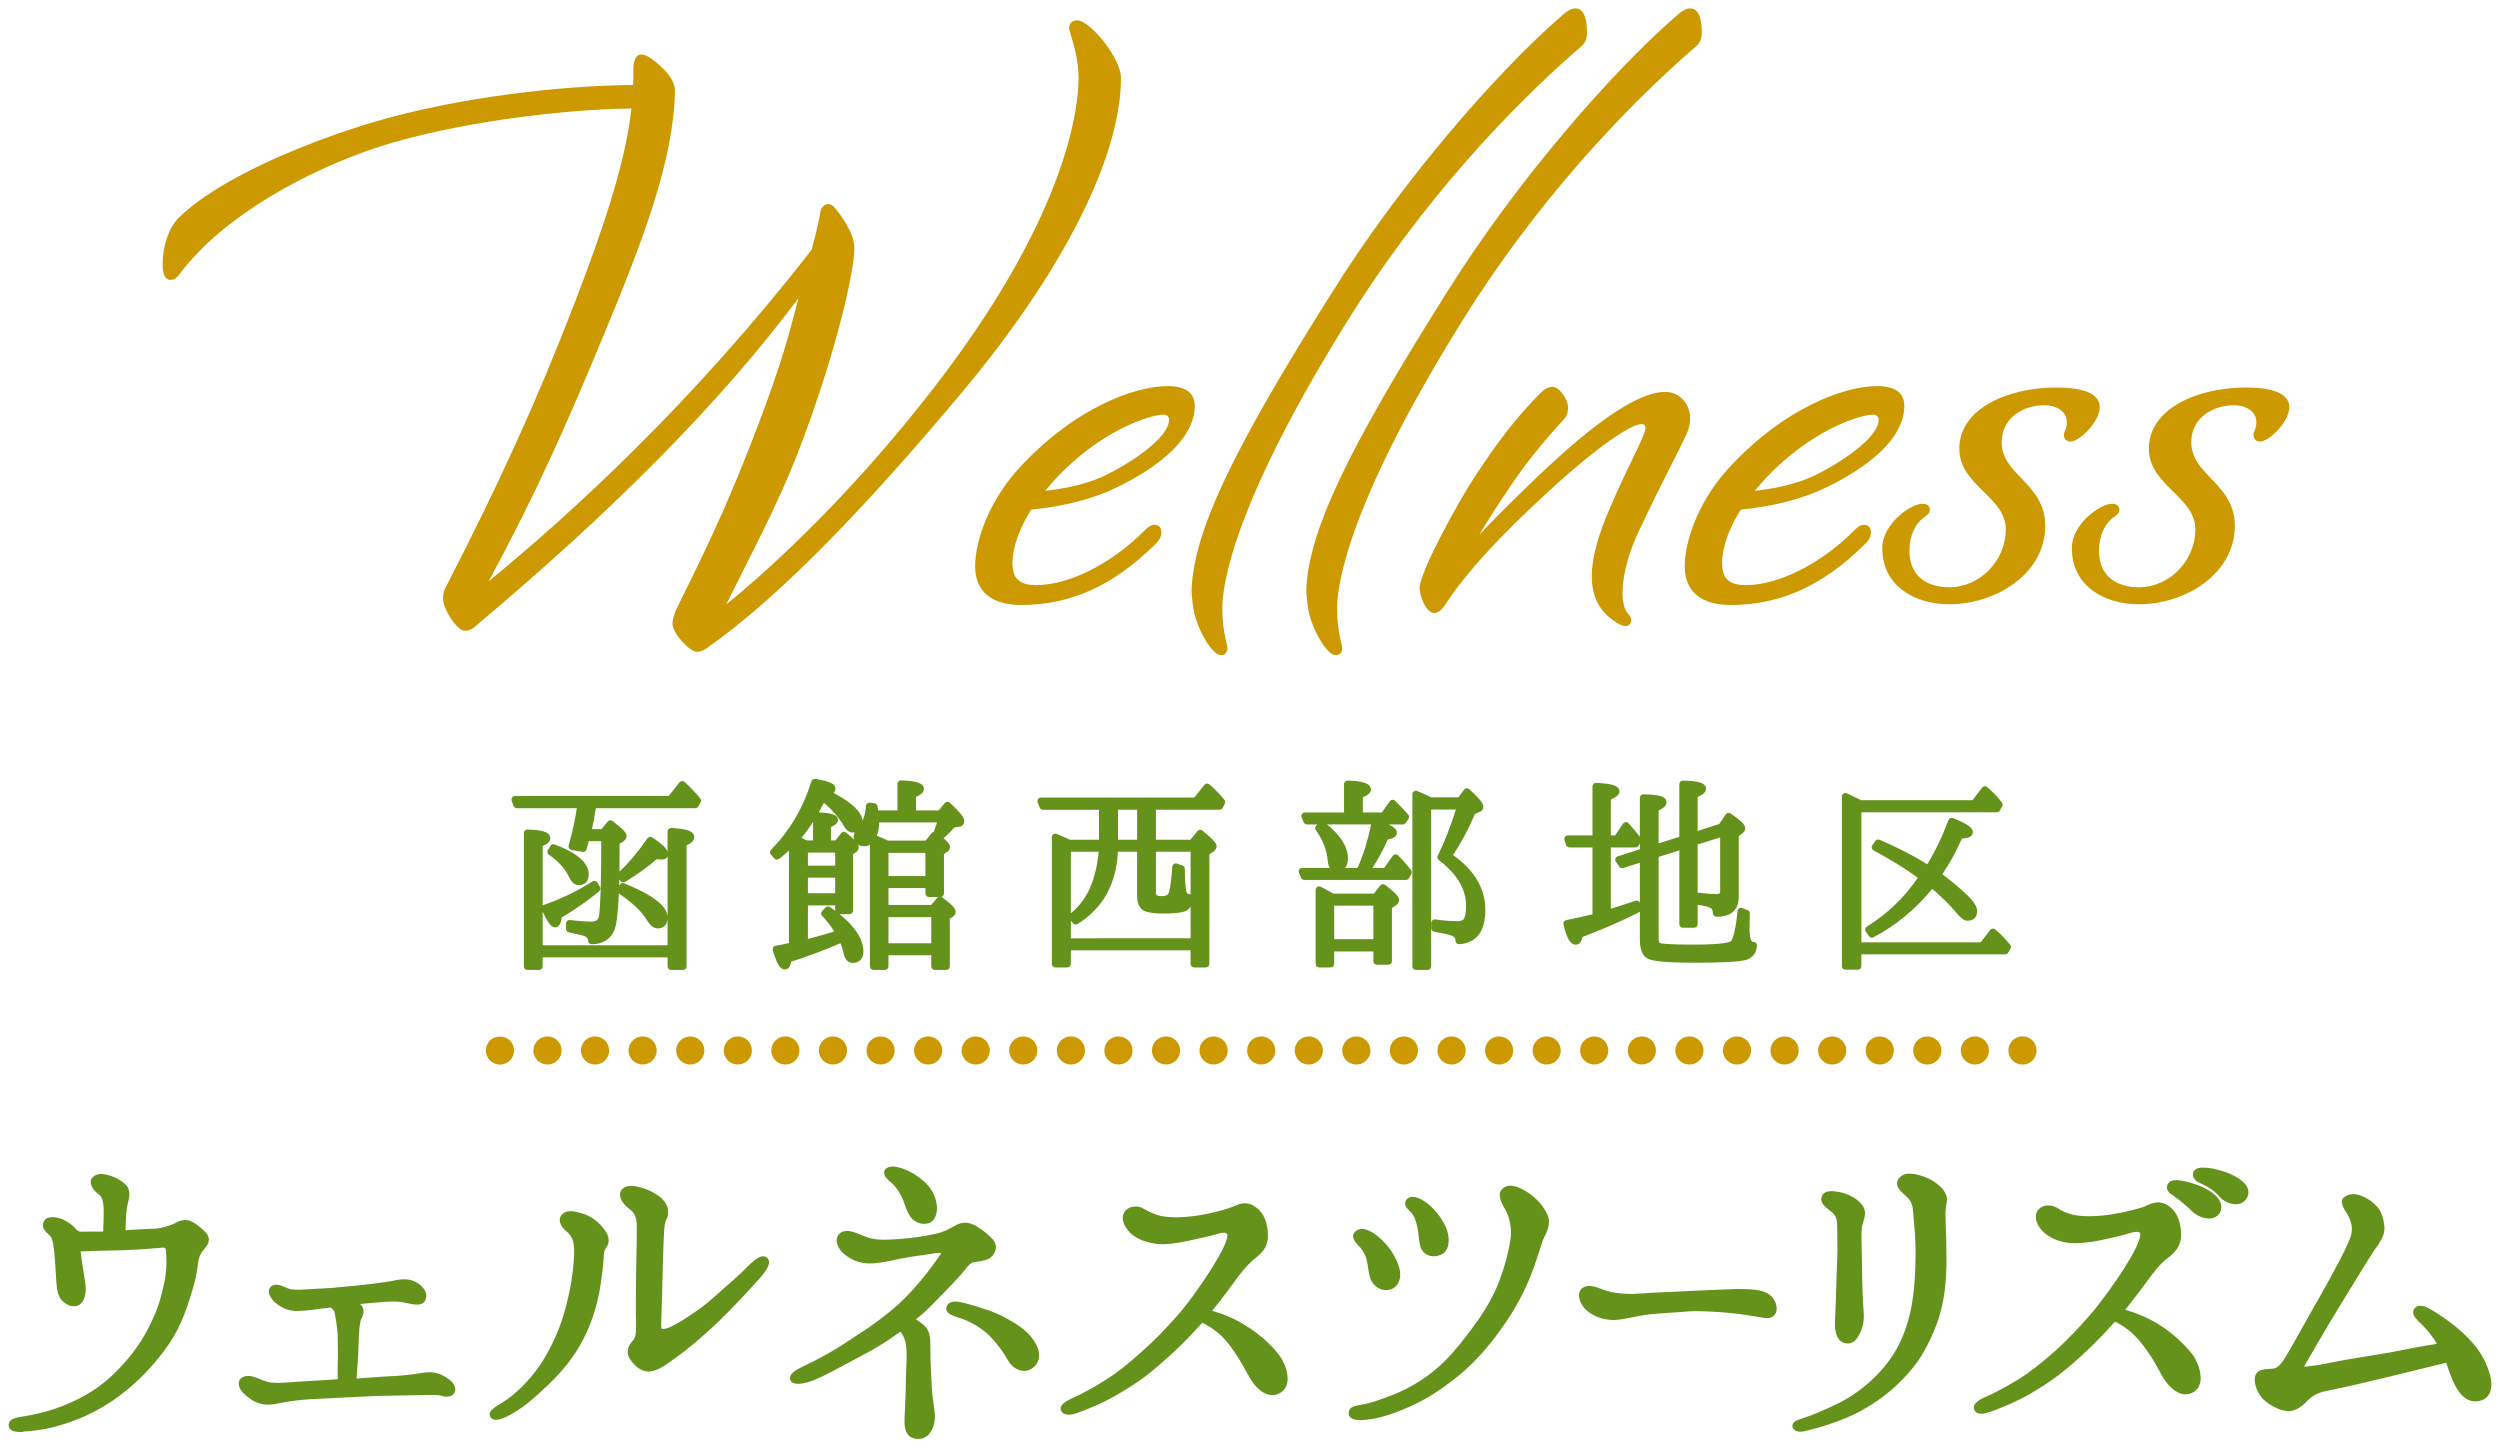 <?xml version="1.0" encoding="utf-8"?>
<!-- Generator: Adobe Illustrator 27.5.0, SVG Export Plug-In . SVG Version: 6.00 Build 0)  -->
<svg version="1.1" xmlns="http://www.w3.org/2000/svg" xmlns:xlink="http://www.w3.org/1999/xlink" x="0px" y="0px"
	 viewBox="0 0 266 154" enable-background="new 0 0 266 154" xml:space="preserve">
<g id="レイヤー_1">
</g>
<g id="デザイン">
	<g>
		<g>
			<g>
				<path fill="#CC9900" d="M114.62,2.166c-0.597,0-0.864,0.395-0.864,0.787c0,0.16,0.06,0.363,0.206,0.848
					c0.279,0.924,0.799,2.645,0.799,4.485c0,2.964-1.047,14.021-14.526,31.832C89.872,53.802,79.89,62.209,77.27,64.312
					c0.625-1.269,1.252-2.511,1.876-3.747c2.306-4.568,4.485-8.884,6.404-14.118c3.654-9.897,5.357-17.786,5.357-20.001
					c0-1.686-1.471-3.607-2.129-4.382c-0.171-0.17-0.348-0.347-0.667-0.347c-0.353,0-0.622,0.286-0.745,0.53
					c-0.018,0.036-0.03,0.074-0.037,0.114c-0.111,0.666-0.384,2.093-0.974,4.21C73.849,42.679,60.921,54.545,51.999,61.846
					c5.08-9.444,8.08-16.171,12.37-26.513c4.126-10,7.295-18.238,7.45-25.657c0-0.444-0.165-1.159-0.938-2.027
					c-0.151-0.188-1.731-1.851-2.631-1.851c-0.864,0-0.864,1.349-0.864,1.792c0,0.665,0,1.142-0.023,1.456
					c-7.315,0.038-18.594,1.266-27.668,3.958c-7.262,2.185-16.52,6.019-20.726,10.224c-0.995,0.995-1.663,2.941-1.663,4.843
					c0,0.469,0,1.714,0.864,1.714c0.434,0,0.691-0.295,0.938-0.624c4.84-6.454,14.131-11.226,21.21-13.539
					c8.068-2.593,19.728-4.017,26.869-4.075c-0.661,5.836-2.925,12.579-6.111,20.861c-3.959,10.237-7.79,18.677-13.639,30.063
					c-0.19,0.285-0.299,0.732-0.299,1.227c0,1.087,1.464,3.415,2.333,3.415c0.287,0,0.717-0.087,1.107-0.48
					C65.552,54.06,76.821,42.62,84.953,31.728c-0.121,0.448-0.236,0.891-0.354,1.344c-0.709,2.716-1.512,5.795-3.972,12.245
					c-2.6,6.834-4.662,11.483-8.485,19.129c-0.398,0.795-0.583,1.417-0.583,1.957c0,0.882,1.706,2.951,2.642,2.951
					c0.373,0,0.848-0.225,1.313-0.615c7.031-4.99,15.803-13.81,26.816-26.965c10.767-12.866,16.941-25.072,16.941-33.49
					C119.271,6.181,115.972,2.166,114.62,2.166z"/>
				<path fill="#CC9900" d="M118.074,52.203c2.123-0.938,9.049-4.362,9.049-9.022c0-0.958-0.499-2.101-2.874-2.101
					c-3.757,0-9.964,2.548-15.356,8.236c-3.549,3.629-5.138,8.112-5.138,10.945c0,2.65,1.734,4.11,4.883,4.11
					c5.251,0,9.76-2.026,14.195-6.378l0.074-0.073c0.247-0.239,0.661-0.639,0.661-1.292c0-0.581-0.382-0.787-0.709-0.787
					c-0.409,0-0.669,0.194-1.133,0.658c-3.497,3.497-7.997,5.757-11.464,5.757c-1.802,0-2.537-0.69-2.537-2.382
					c0-1.582,0.726-3.632,1.997-5.65C111.853,54.003,114.964,53.545,118.074,52.203z M123.786,44.122
					c0.384,0,0.604,0.192,0.604,0.527c0,1.972-4.208,4.701-7.027,6.049c-2.214,0.984-4.657,1.368-6.151,1.517
					c0.28-0.339,0.589-0.692,0.891-1.037C117.012,45.794,122.384,44.122,123.786,44.122z"/>
				<path fill="#CC9900" d="M130.057,64.665c0-2.233,1.021-11.13,14.157-31.857c8.903-13.889,18.833-23.387,23.95-27.803
					c0.497-0.398,0.69-0.833,0.69-1.549c0-1.702-0.42-2.564-1.25-2.564c-0.547,0-1.075,0.45-1.887,1.182
					c-6.203,5.438-16.346,16.831-23.956,28.992c-10.672,16.91-14.731,25.489-14.978,31.669c0,0.714,0.153,1.977,0.323,2.656
					c0.492,1.806,1.466,3.4,2.112,3.964c0.231,0.232,0.483,0.35,0.747,0.35c0.36,0,0.632-0.305,0.632-0.709
					c0-0.183-0.049-0.389-0.123-0.7C130.319,67.634,130.057,66.532,130.057,64.665z"/>
				<path fill="#CC9900" d="M142.267,64.665c0-2.233,1.021-11.129,14.157-31.857c8.904-13.89,18.834-23.388,23.949-27.803
					c0.498-0.397,0.691-0.832,0.691-1.549c0-1.702-0.421-2.564-1.25-2.564c-0.546,0-1.074,0.45-1.886,1.182
					c-6.202,5.437-16.345,16.829-23.957,28.992c-10.671,16.91-14.731,25.489-14.978,31.669c0,0.714,0.153,1.977,0.323,2.656
					c0.493,1.807,1.467,3.401,2.112,3.964c0.231,0.232,0.483,0.35,0.747,0.35c0.36,0,0.632-0.305,0.632-0.709
					c0-0.183-0.049-0.389-0.123-0.7C142.528,67.634,142.267,66.532,142.267,64.665z"/>
				<path fill="#CC9900" d="M179.826,44.494c0-1.568-1.161-2.796-2.642-2.796c-3.994,0-10.607,6.211-13.492,8.921
					c-2.996,2.862-5.075,4.989-6.292,6.27c0.992-1.65,1.958-3.166,2.886-4.526c1.555-2.404,3.409-4.77,5.822-7.432
					c0.41-0.411,0.734-0.735,0.734-1.596c0-0.808-0.931-2.178-1.637-2.178c-0.555,0-0.962,0.333-1.288,0.658
					c-2.411,2.412-4.29,4.796-6.928,8.794c-1.723,2.583-5.941,10.233-5.941,11.97c0,0.679,0.613,2.642,1.56,2.642
					c0.508,0,0.831-0.431,1.108-0.8c2.252-3.453,5.817-7.357,11.219-12.289c5.279-4.839,8.675-7.005,9.699-7.005
					c0.32,0,0.45,0.13,0.45,0.45c0,0.381-0.642,1.713-1.385,3.256c-0.69,1.433-1.55,3.216-2.446,5.319
					c-1.253,2.896-1.888,5.29-1.888,7.114c0,2.386,0.924,4.019,2.927,5.15c0.11,0.055,0.439,0.197,0.642,0.197
					c0.378,0,0.633-0.254,0.633-0.632c0-0.208-0.14-0.46-0.272-0.592c-0.43-0.429-0.656-1.24-0.656-2.345
					c0-1.881,0.662-4.324,1.817-6.708c1.498-3.177,2.543-5.236,3.383-6.89c0.592-1.166,1.084-2.136,1.559-3.148
					C179.686,45.72,179.826,45.13,179.826,44.494z"/>
				<path fill="#CC9900" d="M198.359,55.841c-0.409,0-0.669,0.194-1.133,0.658c-3.497,3.497-7.997,5.757-11.465,5.757
					c-1.801,0-2.536-0.69-2.536-2.382c0-0.755,0.197-2.797,1.997-5.65c2.131-0.221,5.242-0.679,8.352-2.021
					c2.123-0.938,9.049-4.362,9.049-9.022c0-0.958-0.499-2.101-2.873-2.101c-3.758,0-9.965,2.548-15.357,8.236
					c-3.549,3.629-5.138,8.112-5.138,10.945c0,2.65,1.734,4.11,4.883,4.11c5.25,0,9.76-2.026,14.194-6.378l0.075-0.073
					c0.247-0.239,0.661-0.639,0.661-1.292C199.069,56.047,198.687,55.841,198.359,55.841z M186.713,52.215
					c0.28-0.339,0.589-0.692,0.891-1.037c4.91-5.384,10.282-7.057,11.684-7.057c0.378,0,0.604,0.197,0.604,0.527
					c0,1.972-4.208,4.701-7.027,6.049C190.649,51.682,188.207,52.066,186.713,52.215z"/>
				<path fill="#CC9900" d="M223.412,43.335c0-1.394-1.565-2.101-4.651-2.101c-5.115,0-10.292,2.235-10.292,6.506
					c0,2.022,1.318,3.32,2.592,4.574c1.21,1.191,2.354,2.317,2.354,4.004c0,3.344-2.754,6.169-6.015,6.169
					c-1.274,0-4.236-0.383-4.236-3.928c0-1.56,0.626-2.909,1.676-3.608c0.206-0.137,0.488-0.326,0.488-0.72
					c0-0.236-0.103-0.632-0.787-0.632c-1.202,0-4.265,2.097-4.265,4.729c0,4.121,3.578,5.965,7.124,5.965
					c4.913,0,10.215-3.197,10.215-8.361c0-2.397-1.353-3.804-2.546-5.044c-1.075-1.118-2.09-2.174-2.09-3.843
					c0-2.578,2.287-3.927,4.546-3.927c1.38,0,2.382,0.741,2.382,1.763c0,0.479-0.108,0.743-0.195,0.955
					c-0.059,0.143-0.114,0.278-0.114,0.437c0,0.418,0.292,0.71,0.71,0.71C221.257,46.981,223.412,44.862,223.412,43.335z"/>
				<path fill="#CC9900" d="M238.932,41.234c-5.115,0-10.292,2.235-10.292,6.506c0,2.022,1.318,3.32,2.592,4.574
					c1.21,1.191,2.354,2.317,2.354,4.004c0,3.344-2.754,6.169-6.015,6.169c-1.274,0-4.236-0.383-4.236-3.928
					c0-1.56,0.626-2.909,1.676-3.608c0.206-0.137,0.488-0.325,0.488-0.72c0-0.236-0.103-0.632-0.787-0.632
					c-1.202,0-4.265,2.097-4.265,4.729c0,4.121,3.578,5.965,7.124,5.965c4.913,0,10.216-3.197,10.216-8.361
					c0-2.397-1.353-3.804-2.546-5.044c-1.075-1.118-2.091-2.174-2.091-3.843c0-2.578,2.287-3.927,4.546-3.927
					c1.38,0,2.382,0.741,2.382,1.763c0,0.479-0.108,0.743-0.195,0.955c-0.059,0.143-0.114,0.278-0.114,0.437
					c0,0.418,0.292,0.71,0.71,0.71c0.949,0,3.105-2.119,3.105-3.646C243.583,41.941,242.018,41.234,238.932,41.234z"/>
			</g>
			<g>
				<path fill="#65921B" d="M72.83,83.198c-0.078-0.068-0.18-0.102-0.282-0.091c-0.103,0.01-0.196,0.061-0.26,0.142l-1.136,1.441
					H54.798c-0.121,0-0.235,0.059-0.306,0.158c-0.07,0.099-0.088,0.226-0.049,0.34l0.191,0.552c0.053,0.151,0.195,0.252,0.354,0.252
					h6.384c-0.192,1.275-0.482,2.606-0.864,3.964c-0.029,0.102-0.013,0.21,0.042,0.3c0.056,0.09,0.147,0.151,0.25,0.17l1.176,0.216
					c0.191,0.037,0.375-0.079,0.428-0.264c0.109-0.374,0.188-0.668,0.244-0.882h1.326c-0.004,4.27-0.082,6.864-0.236,7.923
					c-0.049,0.332-0.184,0.64-0.829,0.64c-0.681,0-1.49-0.08-2.263-0.166c-0.105-0.014-0.213,0.022-0.292,0.093
					c-0.08,0.071-0.125,0.173-0.125,0.279v0.576c0,0.176,0.123,0.329,0.295,0.366l0.592,0.126c0.447,0.093,0.799,0.167,1.008,0.242
					c0.387,0.15,0.448,0.365,0.458,0.536c0.012,0.198,0.176,0.354,0.375,0.354c1.137,0,1.938-0.476,2.381-1.42
					c0.251-0.551,0.42-1.863,0.509-3.978c1.469,0.999,2.452,1.935,3.009,2.871c0.264,0.419,0.606,0.847,1.133,0.847
					c0.601,0,0.989-0.379,1.041-0.999v2.793H57.74v-3.585c0.638,1.391,0.975,1.671,1.33,1.671c0.51,0,0.644-0.636,0.691-1.037
					c1.428-0.85,2.769-1.789,3.987-2.792c0.142-0.117,0.178-0.318,0.086-0.477l-0.264-0.456c-0.052-0.089-0.138-0.153-0.238-0.177
					c-0.1-0.022-0.206-0.005-0.292,0.051c-1.524,0.993-3.266,1.836-5.176,2.504c-0.046,0.017-0.089,0.042-0.125,0.074v-6.348
					c0.42-0.171,0.816-0.417,0.816-0.812c0-0.779-1.23-0.906-2.433-0.927c-0.095-0.019-0.198,0.037-0.269,0.107
					c-0.072,0.071-0.112,0.167-0.112,0.268v14.185c0,0.207,0.168,0.375,0.375,0.375h1.248c0.207,0,0.375-0.168,0.375-0.375v-0.969
					h13.292v0.969c0,0.207,0.168,0.375,0.375,0.375h1.271c0.207,0,0.375-0.168,0.375-0.375v-12.88
					c0.4-0.182,0.816-0.455,0.816-0.874c0-0.704-0.977-0.898-2.443-0.974c-0.11-0.003-0.204,0.032-0.278,0.103
					c-0.075,0.071-0.117,0.169-0.117,0.272v2.128c-0.156-0.4-0.659-0.86-1.626-1.504c-0.17-0.113-0.4-0.069-0.516,0.099
					c-1.032,1.49-2.008,2.65-2.979,3.539c0.009-0.651,0.014-1.351,0.014-2.101v-0.867l0.359-0.213
					c0.125-0.083,0.385-0.254,0.385-0.6c0-0.302-0.238-0.646-1.494-1.596c-0.16-0.121-0.387-0.095-0.516,0.062l-0.655,0.799H62.98
					c0.133-0.572,0.246-1.168,0.346-1.832c0.026-0.132,0.053-0.265,0.076-0.394h10.574c0.136,0,0.262-0.074,0.328-0.193l0.239-0.432
					c0.074-0.134,0.06-0.3-0.037-0.418C73.966,84.284,73.418,83.712,72.83,83.198z M66.035,93.758
					c0.121,0.139,0.324,0.169,0.479,0.075c1.359-0.83,2.489-1.644,3.362-2.423c0.038,0.005,0.076,0.011,0.111,0.016
					c0.769,0.118,0.953-0.107,1.045-0.31v6.394c-0.104-1.157-1.579-2.282-4.62-3.528c-0.046-0.019-0.094-0.028-0.142-0.028
					c-0.129,0-0.254,0.067-0.323,0.185l-0.069,0.118c0.006-0.213,0.012-0.433,0.017-0.659L66.035,93.758z"/>
				<path fill="#65921B" d="M58.402,90.942c1.02,0.702,1.743,1.506,2.153,2.395c0.344,0.73,0.782,0.839,1.012,0.839
					c0.4,0,1.07-0.148,1.07-1.143c0-1.216-1.221-2.287-3.628-3.184c-0.169-0.062-0.357,0.002-0.451,0.156l-0.264,0.432
					C58.191,90.607,58.238,90.829,58.402,90.942z"/>
				<path fill="#65921B" d="M101.061,85.413c-0.076-0.07-0.174-0.105-0.281-0.099c-0.104,0.007-0.199,0.057-0.264,0.137
					l-0.631,0.774h-2.423V84.79c0.446-0.191,0.84-0.447,0.84-0.854c0-0.582-0.703-0.843-2.427-0.903
					c-0.093-0.008-0.2,0.034-0.273,0.105c-0.073,0.07-0.114,0.168-0.114,0.27v2.817h-2.037c-0.027-0.15-0.062-0.313-0.104-0.484
					c-0.039-0.153-0.169-0.266-0.327-0.282l-0.48-0.048c-0.102-0.014-0.205,0.022-0.283,0.089c-0.078,0.068-0.125,0.164-0.129,0.267
					c-0.026,0.581-0.141,1.098-0.346,1.549c-0.131-0.958-1.129-1.912-3.099-2.957c0.127-0.107,0.21-0.251,0.21-0.448
					c0-0.497-0.538-0.76-2.133-1.042c-0.186-0.032-0.368,0.078-0.424,0.258c-0.875,2.834-2.322,5.286-4.301,7.288
					c-0.139,0.14-0.145,0.364-0.015,0.511l0.359,0.408c0.129,0.147,0.35,0.17,0.506,0.052c0.365-0.273,0.71-0.563,1.056-0.886v9.849
					l-0.123,0.022c-0.422,0.094-0.843,0.188-1.288,0.257c-0.106,0.017-0.2,0.078-0.258,0.169c-0.058,0.09-0.074,0.201-0.044,0.305
					c0.421,1.474,0.777,2.048,1.272,2.048c0.458,0,0.623-0.484,0.692-0.832c1.757-0.562,3.476-1.204,5.237-1.957
					c0.16,0.388,0.279,0.78,0.354,1.178c0.187,0.795,0.67,0.914,0.941,0.914c0.705,0,1.143-0.457,1.143-1.191
					c0-1.293-0.85-2.633-2.531-3.994h1.052c0.207,0,0.375-0.168,0.375-0.375v-6.001l0.233-0.168
					c0.219-0.093,0.366-0.318,0.366-0.575c0-0.072-0.009-0.151-0.057-0.254c0.169,0.093,0.388,0.149,0.667,0.149
					c0.167,0,0.374-0.038,0.585-0.167v12.946c0,0.207,0.168,0.375,0.375,0.375h1.224c0.207,0,0.375-0.168,0.375-0.375v-1.185h4.555
					v1.185c0,0.207,0.168,0.375,0.375,0.375h1.225c0.207,0,0.375-0.168,0.375-0.375v-5.074l0.275-0.174
					c0.218-0.132,0.349-0.342,0.349-0.561c0-0.307-0.224-0.631-1.447-1.548c-0.021-0.016-0.042-0.028-0.063-0.039
					c0.152-0.048,0.262-0.19,0.262-0.358v-4.208l0.355-0.221c0.191-0.145,0.292-0.314,0.292-0.492c0-0.235-0.127-0.486-0.693-0.975
					c0.453-0.372,0.831-0.75,1.125-1.124l0.519-0.074c0.415-0.059,0.562-0.342,0.562-0.587
					C102.599,87.057,102.338,86.592,101.061,85.413z M99.351,88.511c-0.087,0.015-0.17,0.062-0.229,0.136l-0.632,0.794h-4.007
					c-0.349-0.164-0.752-0.347-1.195-0.517c0.161-0.392,0.245-0.855,0.26-1.421h6.148c-0.085,0.301-0.195,0.641-0.34,0.996
					C99.355,88.503,99.353,88.507,99.351,88.511z M94.533,93.21v-2.466h3.931v2.466H94.533z M99.088,97.584v2.778h-4.555v-2.778
					H99.088z M99.731,95.524l-0.655,0.758h-4.542v-1.794h3.931v0.585c0,0.207,0.168,0.375,0.375,0.375h0.982
					C99.788,95.468,99.757,95.493,99.731,95.524z M87.845,96.56l-0.36,0.36c-0.143,0.143-0.147,0.373-0.009,0.521
					c0.496,0.532,0.913,1.07,1.291,1.667c-0.917,0.287-1.841,0.547-2.802,0.79v-3.562h2.898v0.561c0,0.002,0,0.004,0,0.006
					c-0.173-0.128-0.353-0.257-0.541-0.387C88.174,96.414,87.973,96.432,87.845,96.56z M88.863,90.72v1.386h-2.898V90.72H88.863z
					 M86.511,89.417h-0.645c-0.229-0.107-0.427-0.195-0.603-0.271c0.432-0.505,0.846-1.067,1.247-1.692V89.417z M88.863,93.384v1.65
					h-2.898v-1.65H88.863z M90.869,89.336c-0.195-0.196-0.466-0.439-0.841-0.746c-0.078-0.064-0.181-0.097-0.278-0.083
					c-0.1,0.011-0.191,0.062-0.254,0.14l-0.607,0.77h-0.476v-1.418c0.654-0.303,0.744-0.558,0.744-0.751
					c0-0.616-0.832-0.742-2.033-0.817c0.182-0.324,0.361-0.663,0.539-1.017c0.933,0.792,1.668,1.657,2.195,2.588
					c0.394,0.62,0.811,0.605,1.088,0.57c-0.076,0.159-0.114,0.318-0.114,0.477C90.831,89.145,90.843,89.242,90.869,89.336z"/>
				<path fill="#65921B" d="M128.936,83.681l-0.24-0.216c-0.076-0.069-0.172-0.1-0.281-0.095c-0.103,0.008-0.197,0.059-0.262,0.139
					l-1.086,1.348h-16.311c-0.124,0-0.24,0.062-0.31,0.164c-0.07,0.103-0.084,0.233-0.039,0.349l0.217,0.552
					c0.057,0.144,0.195,0.238,0.349,0.238h5.961v3.187h-3.095c-0.549-0.251-1.01-0.458-1.404-0.62
					c-0.116-0.048-0.248-0.035-0.351,0.035c-0.104,0.069-0.167,0.187-0.167,0.312v13.489c0,0.207,0.168,0.375,0.375,0.375h1.272
					c0.207,0,0.375-0.168,0.375-0.375v-1.449h12.739v1.449c0,0.207,0.168,0.375,0.375,0.375h1.248c0.207,0,0.375-0.168,0.375-0.375
					V90.888l0.435-0.274c0.116-0.093,0.333-0.265,0.333-0.557c0-0.301-0.233-0.644-1.506-1.683c-0.16-0.13-0.396-0.108-0.527,0.053
					l-0.75,0.918h-3.672v-3.187h6.777c0.145,0,0.277-0.083,0.339-0.214l0.216-0.456c0.062-0.13,0.043-0.284-0.047-0.396
					C129.834,84.549,129.375,84.096,128.936,83.681z M118.956,89.346v-3.187h2.034v3.187H118.956z M113.94,97.164v-6.54h2.957
					C116.607,93.681,115.664,95.765,113.94,97.164z M114.152,98.226c0.116,0.156,0.333,0.197,0.498,0.094
					c2.688-1.669,4.131-4.258,4.293-7.696h2.047v4.713c0,1.017,0.418,1.424,0.779,1.593c0.413,0.177,1.087,0.271,1.949,0.271
					c0.969,0,1.702-0.06,2.179-0.179c0.349-0.087,0.61-0.273,0.782-0.554v3.367H113.94v-1.893L114.152,98.226z M126.679,95.153
					c-0.041-0.015-0.084-0.023-0.129-0.023c-0.18,0-0.261-0.065-0.312-0.259c-0.053-0.181-0.177-0.781-0.177-2.438
					c0-0.162-0.104-0.305-0.256-0.356l-0.576-0.192c-0.11-0.035-0.229-0.021-0.326,0.043c-0.096,0.063-0.158,0.168-0.167,0.283
					c-0.095,1.189-0.19,2.106-0.349,2.718c-0.03,0.114-0.109,0.417-0.741,0.417c-0.657,0-0.657-0.191-0.657-0.273v-4.449h3.69
					V95.153z"/>
				<path fill="#65921B" d="M154.605,90.969c0.861-1.293,1.646-2.761,2.336-4.371l0.458-0.194c0.193-0.065,0.423-0.217,0.423-0.572
					c0-0.158,0-0.528-1.493-1.863c-0.078-0.07-0.177-0.106-0.287-0.094c-0.104,0.01-0.2,0.064-0.263,0.148l-0.608,0.81h-2.896
					l-0.178-0.084c-0.358-0.171-0.775-0.37-1.302-0.583c-0.116-0.047-0.247-0.034-0.351,0.036c-0.104,0.07-0.166,0.186-0.166,0.311
					v18.313c0,0.207,0.168,0.375,0.375,0.375h1.248c0.207,0,0.375-0.168,0.375-0.375v-16.69h2.64
					c-0.619,1.915-1.254,3.524-1.936,4.908c-0.079,0.16-0.034,0.354,0.108,0.463c1.953,1.499,2.902,3.098,2.902,4.887
					c0,0.618-0.065,1.05-0.201,1.321c-0.044,0.088-0.148,0.296-0.745,0.296c-0.488,0-1.286-0.033-2.32-0.188
					c-0.109-0.016-0.218,0.015-0.3,0.087c-0.083,0.071-0.13,0.175-0.13,0.284v0.576c0,0.183,0.132,0.339,0.312,0.37
					c1.108,0.188,1.785,0.351,2.01,0.482c0.173,0.101,0.247,0.241,0.247,0.468c0,0.104,0.043,0.204,0.12,0.275
					c0.076,0.071,0.182,0.103,0.283,0.099c1.839-0.135,2.771-1.359,2.771-3.638C158.038,94.55,156.914,92.631,154.605,90.969z"/>
				<path fill="#65921B" d="M148.759,91.016c-0.078-0.078-0.185-0.118-0.296-0.108c-0.109,0.009-0.21,0.065-0.274,0.155l-0.92,1.283
					h-1.231c0.689-1.093,1.231-2.108,1.617-3.027c0.399-0.064,0.973-0.219,0.973-0.702c0-0.327-0.245-0.598-0.867-0.897h1.5
					c0.125,0,0.243-0.062,0.312-0.167l0.288-0.432c0.095-0.142,0.082-0.331-0.033-0.458c-0.412-0.461-0.873-0.946-1.382-1.455
					c-0.078-0.078-0.186-0.122-0.296-0.108c-0.11,0.009-0.21,0.066-0.274,0.155l-0.849,1.188h-2.024v-1.62
					c0.459-0.183,0.864-0.427,0.864-0.813c0-0.814-1.416-0.932-2.481-0.951c-0.1-0.015-0.198,0.037-0.269,0.107
					c-0.072,0.071-0.112,0.167-0.112,0.268v3.009h-4.161c-0.125,0-0.242,0.062-0.312,0.166c-0.069,0.104-0.083,0.235-0.036,0.351
					l0.216,0.528c0.058,0.141,0.195,0.233,0.347,0.233h1.12l-0.127,0.119c-0.139,0.13-0.159,0.343-0.046,0.496
					c0.754,1.029,1.183,2.143,1.273,3.32c0.031,0.316,0.119,0.538,0.233,0.692h-2.956c-0.125,0-0.242,0.062-0.312,0.166
					c-0.069,0.104-0.083,0.235-0.036,0.351l0.216,0.528c0.058,0.141,0.195,0.233,0.347,0.233h10.825
					c0.136,0,0.262-0.074,0.328-0.193l0.239-0.432c0.071-0.129,0.061-0.288-0.028-0.406
					C149.741,92.061,149.29,91.546,148.759,91.016z M141.2,87.719h4.693c-0.391,1.826-0.879,3.38-1.453,4.626h-1.338
					c0.184-0.198,0.319-0.509,0.319-0.993C143.421,90.137,142.694,88.946,141.2,87.719z"/>
				<path fill="#65921B" d="M147.377,94.15c-0.165-0.124-0.396-0.093-0.521,0.067l-0.679,0.865h-4.318
					c-0.382-0.237-0.727-0.415-1.043-0.578l-0.282-0.146c-0.116-0.061-0.255-0.056-0.369,0.01c-0.113,0.068-0.182,0.19-0.182,0.321
					v7.873c0,0.207,0.168,0.375,0.375,0.375h1.225c0.207,0,0.375-0.168,0.375-0.375v-1.329h4.17v1.041
					c0,0.207,0.168,0.375,0.375,0.375h1.225c0.207,0,0.375-0.168,0.375-0.375v-5.675l0.36-0.229c0.111-0.074,0.407-0.271,0.407-0.6
					C148.869,95.533,148.754,95.193,147.377,94.15z M141.957,99.931V96.36h4.17v3.571H141.957z"/>
				<path fill="#65921B" d="M186.551,100.219c-0.061,0.004-0.106-0.017-0.139-0.047c-0.079-0.075-0.261-0.353-0.261-1.306
					l0.004-0.211c0.007-0.277,0.02-0.773,0.02-1.469c0-0.154-0.095-0.293-0.238-0.349l-0.552-0.216
					c-0.109-0.043-0.233-0.033-0.333,0.03c-0.1,0.062-0.166,0.167-0.177,0.284c-0.217,2.292-0.548,2.99-0.682,3.188
					c-0.085,0.09-0.625,0.384-4.009,0.384c-2.978,0-3.489-0.139-3.529-0.152c-0.048-0.024-0.177-0.089-0.177-0.409v-8.774
					l2.203-0.698v7.865c0,0.207,0.168,0.375,0.375,0.375h1.199c0.207,0,0.375-0.168,0.375-0.375v-2.072
					c0.026,0.01,0.054,0.017,0.083,0.02c0.504,0.063,0.942,0.169,1.257,0.304c0.064,0.03,0.261,0.121,0.287,0.592
					c0.011,0.196,0.171,0.352,0.368,0.355c0.808,0.01,1.42-0.181,1.826-0.579c0.364-0.357,0.548-0.861,0.548-1.5v-6.49l0.346-0.27
					c0.219-0.132,0.35-0.342,0.35-0.562c0-0.327-0.248-0.676-1.553-1.58c-0.082-0.057-0.186-0.079-0.282-0.061
					c-0.098,0.018-0.185,0.075-0.242,0.158l-0.696,1.021l-2.292,0.739v-3.608c0.628-0.289,0.889-0.548,0.889-0.869
					c0-0.694-0.982-0.854-2.457-0.879c-0.115-0.015-0.198,0.037-0.269,0.107c-0.072,0.071-0.112,0.167-0.112,0.268v5.606
					l-2.203,0.698v-3.496c0.586-0.284,0.841-0.548,0.841-0.865c0-0.68-0.901-0.828-2.458-0.855
					c-0.118-0.002-0.198,0.037-0.269,0.107c-0.072,0.071-0.112,0.167-0.112,0.268v4.138c-0.323-0.429-0.712-0.887-1.19-1.433
					c-0.077-0.087-0.188-0.138-0.305-0.127c-0.116,0.007-0.222,0.068-0.288,0.164l-0.848,1.252h-0.458v-3.816
					c0.644-0.286,0.912-0.546,0.912-0.873c0-0.65-0.905-0.823-2.468-0.903c-0.102-0.006-0.203,0.032-0.277,0.103
					c-0.075,0.071-0.117,0.169-0.117,0.272v5.218h-2.625c-0.12,0-0.232,0.057-0.303,0.154c-0.071,0.096-0.091,0.221-0.055,0.335
					l0.168,0.528c0.05,0.156,0.194,0.261,0.357,0.261h2.457v7.11c-0.522,0.13-1.43,0.342-2.796,0.62
					c-0.099,0.021-0.186,0.08-0.241,0.165c-0.055,0.085-0.073,0.188-0.05,0.287c0.345,1.496,0.747,2.163,1.302,2.163
					c0.477,0,0.646-0.48,0.716-0.819c2.06-0.774,4.071-1.65,5.98-2.605c0.051-0.026,0.095-0.062,0.129-0.106v2.987
					c0,0.998,0.253,1.663,0.735,1.962c0.331,0.233,1.21,0.501,5.113,0.501c2.833,0,4.64-0.093,5.381-0.278
					c0.759-0.212,1.173-0.729,1.233-1.534c0.008-0.107-0.03-0.212-0.105-0.289C186.762,100.255,186.653,100.205,186.551,100.219z
					 M180.631,95.009v-5.157l2.395-0.75v5.73c0,0.159,0,0.297-0.417,0.297c-0.541,0-1.145-0.047-1.794-0.14
					c-0.018-0.002-0.036-0.004-0.053-0.004C180.716,94.986,180.673,94.994,180.631,95.009z M174.481,96.054
					c-0.029-0.067-0.077-0.125-0.14-0.167c-0.097-0.063-0.217-0.078-0.326-0.041c-0.661,0.225-1.312,0.432-1.96,0.637
					c-0.222,0.07-0.443,0.141-0.664,0.211v-6.527h2.625c0.136,0,0.262-0.074,0.328-0.193l0.137-0.247v0.631l-2.356,0.756
					c-0.112,0.036-0.202,0.123-0.24,0.235c-0.039,0.112-0.022,0.235,0.045,0.333l0.36,0.528c0.094,0.137,0.267,0.196,0.423,0.146
					l1.767-0.564V96.054z"/>
				<path fill="#65921B" d="M198.631,98.595c-0.087,0.054-0.148,0.142-0.169,0.243c-0.021,0.101,0.001,0.206,0.061,0.29l0.336,0.48
					c0.072,0.104,0.188,0.16,0.307,0.16c0.059,0,0.119-0.014,0.174-0.043c2.357-1.239,4.408-2.926,6.257-5.15
					c1.066,0.923,1.841,1.688,2.425,2.394c0.6,0.719,0.97,0.999,1.32,0.999c0.641,0,1.023-0.382,1.023-1.023
					c0-0.811-0.899-1.763-3.703-3.925c0.786-1.167,1.471-2.413,2.086-3.793c0.449-0.018,1.161-0.12,1.161-0.683
					c0-0.4-0.353-0.791-2.106-1.5c-0.094-0.038-0.198-0.037-0.292,0.004c-0.092,0.041-0.165,0.117-0.2,0.211
					c-0.691,1.842-1.432,3.384-2.257,4.701c-1.405-0.896-3.108-1.772-5.069-2.609c-0.166-0.072-0.356-0.015-0.457,0.133
					l-0.312,0.456c-0.06,0.088-0.08,0.197-0.055,0.3s0.093,0.191,0.187,0.242c1.78,0.955,3.363,1.932,4.71,2.908
					C202.608,95.517,200.83,97.221,198.631,98.595z"/>
				<path fill="#65921B" d="M213.885,100.529c-0.433-0.547-0.966-1.097-1.584-1.634c-0.078-0.068-0.182-0.104-0.283-0.09
					c-0.103,0.01-0.197,0.062-0.26,0.144l-1.017,1.318h-12.689V86.423h14.41c0.136,0,0.262-0.074,0.328-0.193l0.24-0.432
					c0.073-0.131,0.061-0.294-0.032-0.413l-0.166-0.212c-0.439-0.578-0.953-1.045-1.398-1.426c-0.079-0.067-0.183-0.1-0.284-0.088
					c-0.103,0.011-0.196,0.064-0.259,0.146l-1.016,1.339h-11.865c-0.45-0.241-0.871-0.438-1.25-0.617l-0.245-0.115
					c-0.117-0.055-0.253-0.047-0.361,0.022s-0.174,0.188-0.174,0.317v18.05c0,0.207,0.168,0.375,0.375,0.375h1.32
					c0.207,0,0.375-0.168,0.375-0.375v-1.257h15.299c0.133,0,0.256-0.07,0.323-0.185l0.24-0.408
					C213.993,100.818,213.981,100.65,213.885,100.529z"/>
			</g>
			<g>
				<path fill="#65921B" d="M20.292,129.929c-0.475-0.211-1.089-0.133-1.625,0.198c-0.431,0.232-1.298,0.516-1.988,0.585l-0.99,0.05
					c-0.519,0.025-1.147,0.056-1.959,0.101l-0.108,0.013c-0.094,0.012-0.184,0.023-0.272,0.033c0.032-0.976,0.071-1.929,0.165-2.487
					c0.025-0.126,0.058-0.255,0.09-0.385c0.164-0.656,0.368-1.473-0.329-2.086c-0.591-0.492-1.236-0.809-1.949-0.96
					c-0.652-0.187-1.263-0.044-1.579,0.4c-0.273,0.494,0.038,1.18,0.776,1.708c0.352,0.251,0.509,0.808,0.509,1.804
					c0,0.566-0.025,1.486-0.056,2.129c-0.269,0.013-0.548,0.021-0.864,0.012l-1.603,0.005c-0.088-0.015-0.24-0.08-0.435-0.272
					c-0.313-0.391-0.704-0.687-1.319-0.994c-0.672-0.313-1.764-0.467-2.062,0.132c-0.209,0.313-0.281,0.828,0.542,1.486
					c0.268,0.24,0.399,0.608,0.472,1.331c0.089,0.592,0.195,1.955,0.293,3.754c0.076,0.789,0.153,1.605,0.799,2.065
					c0.542,0.452,0.957,0.464,1.32,0.411c0.504-0.112,0.861-0.604,0.953-1.292c0.109-0.544,0.032-0.991-0.085-1.668l-0.201-1.319
					c-0.078-0.525-0.146-0.988-0.208-1.524c0.144-0.004,0.377-0.014,0.662-0.025c0.823-0.033,2.087-0.083,2.831-0.083
					c1.114,0,3.583-0.142,5.193-0.299c0.095-0.013,0.225-0.014,0.299,0.05c0.058,0.05,0.091,0.153,0.091,0.282
					c0,0.011,0.006,0.094,0.007,0.104c0.042,0.495,0.154,1.81-0.221,3.475c-0.404,1.766-0.663,2.671-1.598,4.542
					c-0.927,1.854-2.27,3.611-3.991,5.222c-1.596,1.495-3.597,2.642-6.115,3.507c-1.024,0.342-2.417,0.662-3.646,0.838
					c-0.577,0.101-0.919,0.267-1.078,0.521c-0.095,0.152-0.12,0.332-0.069,0.507c0.163,0.567,0.905,0.567,1.396,0.567
					c0.061,0,0.117-0.018,0.168-0.047l0.038-0.002c0.615-0.038,1.896-0.117,3.599-0.594c2.203-0.636,3.872-1.399,5.769-2.641
					c2.095-1.436,3.828-3.096,5.451-5.225c1.717-2.238,2.392-4.211,3.094-6.551c0.279-0.869,0.483-1.813,0.609-2.82
					c0.067-0.774,0.33-1.214,0.756-1.706c0.7-0.778,0.354-1.4-0.061-1.784C21.156,130.431,20.671,130.081,20.292,129.929z"/>
				<path fill="#65921B" d="M47.623,146.652c-0.833-0.579-1.701-0.769-2.715-0.569c-0.735,0.11-1.649,0.247-2.765,0.317
					c-0.81,0.026-1.896,0.106-3.047,0.191l-1.159,0.083l0.015-0.194c0.084-1.093,0.143-1.848,0.175-2.764l0.007-0.22
					c0.031-0.958,0.073-2.271,0.176-2.641c0.032-0.319,0.164-0.635,0.272-0.824c0.143-0.361,0.163-0.91-0.231-1.254
					c-0.01-0.011-0.021-0.021-0.032-0.031c0.124-0.013,0.242-0.024,0.355-0.034l0.453-0.042c1.063-0.099,2.267-0.213,2.88-0.179
					c0.566,0,1.118,0.118,1.604,0.222l0.348,0.071c0.335,0.041,1.22,0.153,1.368-0.672c0.156-0.524-0.195-1.155-0.907-1.612
					c-0.625-0.375-1.341-0.474-2.204-0.303c-0.637,0.151-1.899,0.311-2.913,0.439l-1.332,0.146
					c-0.878,0.086-1.754,0.171-2.685,0.256c-1.256,0.074-2.549,0.148-3.362,0.185c-0.849,0.036-1.235-0.097-1.504-0.23l-0.117-0.049
					c-0.466-0.198-0.992-0.422-1.455-0.075c-0.154,0.132-0.24,0.323-0.24,0.537c0,0.38,0.262,0.823,0.721,1.217
					c0.647,0.554,1.331,0.83,2.168,0.867c0.905,0,1.82-0.125,3.013-0.3c0.129-0.019,0.259-0.027,0.399-0.036
					c0.095-0.006,0.194-0.013,0.301-0.022c0.214,0.159,0.359,0.354,0.395,0.534l0.032,0.166c0.103,0.54,0.23,1.212,0.295,2.22
					c0.037,1.095,0.037,2.609,0,3.392v1.311c-0.539,0.031-1.084,0.066-1.594,0.099c-0.684,0.044-1.302,0.084-1.743,0.103
					c-0.367,0.011-0.796,0.045-1.246,0.081c-1.014,0.082-2.163,0.172-2.823,0.007c-0.401-0.111-0.657-0.221-0.882-0.318
					c-0.141-0.061-0.266-0.114-0.396-0.157c-0.382-0.127-1.094-0.364-1.616,0.105c-0.147,0.124-0.229,0.311-0.229,0.527
					c0,0.382,0.25,0.837,0.63,1.154c0.559,0.485,0.94,0.792,1.704,1.005c0.261,0.069,0.513,0.097,0.767,0.097
					c0.469,0,0.944-0.096,1.493-0.207l0.167-0.033c0.901-0.18,2.353-0.326,3.234-0.363c0.926-0.037,3.186-0.148,5.223-0.259
					c1.379-0.075,2.901-0.099,4.124-0.119c0.577-0.009,1.089-0.017,1.491-0.029c1.335-0.042,2.291-0.029,2.583,0.021
					c0.408,0.122,0.841,0.224,1.228,0.019c0.205-0.086,0.349-0.29,0.381-0.542C48.458,147.731,48.432,147.179,47.623,146.652z"/>
				<path fill="#65921B" d="M61.636,129.021c-0.843-0.221-1.491-0.256-1.908,0.281c-0.136,0.174-0.191,0.39-0.161,0.625
					c0.049,0.388,0.343,0.822,0.768,1.147c0.67,0.58,0.832,1.258,0.722,3.016c-0.15,1.812-0.344,2.982-0.768,4.64
					c-0.443,1.774-0.987,3.21-1.82,4.804c-0.786,1.536-1.712,2.796-2.998,4.082c-1.001,0.966-1.671,1.428-2.582,1.961l-0.102,0.071
					c-0.368,0.255-0.925,0.64-0.587,1.148c0.136,0.203,0.333,0.277,0.558,0.277c0.329,0,0.718-0.157,1.069-0.298
					c1.207-0.604,2.154-1.273,3.377-2.389c1.388-1.251,2.844-2.631,4.06-4.514c1.202-1.862,2.018-3.926,2.496-6.317
					c0.267-1.499,0.444-2.974,0.486-4.033c0.027-0.349,0.125-0.634,0.308-0.856c0.229-0.344,0.471-1.076-0.467-2.112
					C63.445,129.773,62.642,129.272,61.636,129.021z"/>
				<path fill="#65921B" d="M81.228,133.671c-0.28-0.015-0.707,0.107-1.716,1.115c-0.725,0.764-2.105,1.973-3.349,3.053
					c-1.213,1.112-2.044,1.657-3.193,2.41l-0.266,0.175c-1.126,0.696-1.755,0.98-2.171,0.98c-0.09,0-0.116-0.016-0.116-0.016
					c-0.004-0.003-0.09-0.09-0.064-0.666c0.037-0.842,0.109-3.431,0.185-6.589l0.028-0.813c0.083-2.418,0.107-3.147,0.33-3.565
					c0.399-0.698,0.233-1.792-0.855-2.531c-0.947-0.645-1.556-0.813-2.315-0.982c-0.737-0.157-1.305-0.028-1.612,0.381
					c-0.302,0.454-0.164,1.245,0.832,1.991c0.647,0.471,0.844,1.006,0.807,2.213c0,0.897-0.02,1.936-0.045,3.247l-0.029,1.52
					c-0.036,2.04-0.036,4.269,0,5.409c0,1.127-0.111,1.374-0.347,1.636c-0.001,0.002-0.003,0.003-0.004,0.005
					c-0.409,0.471-0.875,1.201-0.214,2.082c0.394,0.591,1.087,1.205,1.875,1.205c0.029,0,0.059-0.001,0.089-0.003
					c0.688-0.043,1.33-0.366,2.634-1.325c1.373-0.969,2.832-2.191,4.595-3.847c1.704-1.633,3.404-3.497,4.537-4.76
					c0.59-0.671,1.315-1.624,0.817-2.119C81.552,133.751,81.399,133.678,81.228,133.671z"/>
				<path fill="#65921B" d="M99.847,138.145c1.148-1.175,1.907-1.951,2.647-2.821c0.075-0.089,0.148-0.18,0.22-0.271
					c0.293-0.367,0.546-0.685,0.891-0.75c0.119-0.021,0.244-0.039,0.369-0.058c0.603-0.089,1.225-0.18,1.595-0.592
					c0.662-0.81,0.377-1.439,0.021-1.825c-0.457-0.491-0.955-0.899-1.505-1.237c-0.782-0.543-1.59-0.643-2.268-0.287
					c-0.165,0.082-0.32,0.168-0.478,0.256c-0.466,0.26-0.949,0.528-1.766,0.712c-1.289,0.282-2.67,0.481-3.801,0.548
					c-1.255,0.111-2.276,0.142-3.166-0.063c-0.286-0.075-0.612-0.21-0.927-0.34c-0.809-0.336-1.646-0.684-2.283-0.223
					c-0.248,0.191-0.382,0.477-0.377,0.805c0.007,0.542,0.396,1.158,1.021,1.612c0.946,0.659,1.773,0.888,2.952,0.806
					c1.021-0.099,1.718-0.253,2.456-0.416l0.319-0.07c0.848-0.169,2.042-0.356,3.042-0.476c0.007-0.001,0.09-0.015,0.096-0.017
					c0.433-0.075,1.003-0.175,1.25-0.125c-0.081,0.155-0.275,0.427-0.465,0.691l-0.138,0.193c-0.542,0.76-1.054,1.477-2.4,3
					c-1.317,1.468-2.478,2.387-3.467,3.138c-0.827,0.649-1.751,1.252-2.823,1.951l-0.781,0.511c-1.42,0.947-2.721,1.672-4.807,2.678
					c-0.472,0.236-1.453,0.728-1.167,1.391c0.277,0.558,1.204,0.378,1.877,0.195c0.003-0.001,0.007-0.002,0.01-0.003
					c0.874-0.266,1.738-0.694,3.733-1.768l1.22-0.651c1.232-0.653,2.206-1.169,3.361-1.92c0.477-0.317,0.979-0.662,1.486-1.033
					c0.312,0.386,0.546,0.923,0.601,1.412c0.103,0.619,0.072,1.382,0.033,2.349c-0.014,0.343-0.029,0.708-0.039,1.104
					c0,1.11-0.063,2.488-0.109,3.494l-0.038,0.858c-0.025,0.65,0.007,1.375,0.434,1.818c0.246,0.255,0.586,0.385,0.999,0.384
					c0.029,0.003,0.04,0.001,0.059,0.001c0.397,0,0.759-0.154,1.05-0.447c0.546-0.548,0.711-1.429,0.686-2.017
					c-0.017-0.418-0.08-0.852-0.147-1.312c-0.082-0.561-0.166-1.141-0.187-1.806c-0.071-1.11-0.146-2.737-0.146-3.972
					c0-1.241,0-1.99-0.775-2.628c-0.295-0.227-0.524-0.4-0.758-0.545c0.686-0.549,1.29-1.099,1.797-1.634L99.847,138.145z"/>
				<path fill="#65921B" d="M107.612,140.566c-1.307-0.747-2.038-1.058-3.555-1.514c-0.951-0.289-1.575-0.457-1.972-0.529
					c-0.939-0.153-1.237,0.187-1.331,0.439c-0.078,0.149-0.093,0.312-0.04,0.463c0.129,0.372,0.608,0.543,1.101,0.718
					c1.337,0.359,2.778,1.217,3.669,2.186c0.717,0.783,1.326,1.615,1.763,2.412c0.313,0.548,0.796,0.94,1.325,1.076
					c0.133,0.034,0.266,0.051,0.396,0.051c0.27,0,0.529-0.074,0.767-0.219c0.906-0.572,1.083-1.6,0.46-2.683
					C109.579,141.824,108.546,141.113,107.612,140.566z"/>
				<path fill="#65921B" d="M94.83,125.826c0.337,0.275,0.87,0.926,1.255,1.84c0.057,0.151,0.106,0.295,0.154,0.434
					c0.143,0.415,0.277,0.807,0.532,1.202c0.3,0.563,0.922,0.915,1.559,0.915c0.168,0,0.338-0.025,0.503-0.077
					c0.756-0.302,1.047-1.26,0.741-2.44c0-0.001,0-0.002,0-0.003c-0.252-0.936-0.773-1.66-1.691-2.348
					c-0.784-0.588-1.488-0.939-2.273-1.135c-0.67-0.182-1.163-0.114-1.47,0.268C93.94,124.878,94.175,125.334,94.83,125.826z"/>
				<path fill="#65921B" d="M132.571,141.059c-0.968-0.636-2.146-1.159-3.589-1.593c1.195-1.478,2.096-2.714,2.753-3.635
					c0.942-1.205,1.398-1.61,1.937-2.047c0.867-0.693,1.372-1.412,1.211-2.852c-0.153-1.345-0.663-2.202-1.598-2.691
					c-0.767-0.422-1.453-0.128-1.954,0.086c-0.097,0.041-0.188,0.081-0.285,0.115c-0.294,0.113-1.398,0.508-3.26,0.832
					c-1.686,0.294-3.318,0.323-4.35,0.083c-0.66-0.184-1.251-0.437-1.717-0.735c-0.648-0.399-1.506-0.319-1.942,0.166
					c-0.217,0.217-0.326,0.509-0.314,0.846c0.018,0.564,0.382,1.197,1.016,1.75c0.784,0.61,2.051,1.004,3.238,1.004
					c0,0,0.001,0,0.001,0c1.22-0.039,2.154-0.234,3.439-0.527l0.88-0.198c0.685-0.151,1.062-0.235,1.59-0.402
					c0.501-0.156,0.792-0.106,0.895-0.007c0.083,0.079,0.096,0.253,0.037,0.483c-0.209,0.838-0.846,1.954-1.802,3.478
					c-0.987,1.535-2.448,3.621-3.592,4.876c-1.156,1.311-2.179,2.394-3.708,3.744c-1.528,1.383-2.709,2.306-3.836,2.998
					c-1.167,0.752-2.293,1.364-3.776,2.051c-0.495,0.248-1.132,0.635-0.968,1.149c0.049,0.164,0.159,0.295,0.317,0.38
					c0.148,0.08,0.323,0.11,0.505,0.11c0.262,0,0.539-0.063,0.766-0.134c1.208-0.403,3.136-1.227,4.321-1.954
					c1.793-1.014,3.109-1.938,4.537-3.187c1.438-1.227,2.771-2.467,4.592-4.509c1.148,0.552,2.029,1.262,2.825,2.271
					c0.826,1.064,1.374,2.048,1.857,2.917l0.331,0.588c0.26,0.469,0.978,1.59,2.005,1.861c0.461,0.121,0.91,0.052,1.333-0.208
					c0.384-0.238,0.629-0.625,0.709-1.116c0.16-0.986-0.371-2.26-0.941-2.944C135.438,143.326,134.355,142.164,132.571,141.059z"/>
				<path fill="#65921B" d="M150.074,128.943l0.103,0.098c0.229,0.258,0.397,0.622,0.547,1.18c0.001,0.004,0.002,0.008,0.004,0.013
					c0.097,0.316,0.163,0.837,0.232,1.389c0.028,0.221,0.057,0.445,0.087,0.657c0.066,0.535,0.333,0.96,0.749,1.198
					c0.225,0.128,0.483,0.192,0.751,0.192c0.244,0,0.497-0.053,0.74-0.159c0.311-0.113,0.551-0.346,0.694-0.673
					c0.286-0.654,0.145-1.595-0.109-2.2c-0.591-1.327-1.435-2.16-2.046-2.629c-0.355-0.261-1.437-1.055-2.115-0.444
					c-0.135,0.135-0.205,0.3-0.203,0.478C149.512,128.408,149.81,128.692,150.074,128.943z"/>
				<path fill="#65921B" d="M162.966,127.16c-0.796-0.597-2.257-1.479-3.103-0.682c-0.592,0.533-0.162,1.454,0.33,2.272
					c0.4,0.728,0.714,1.999,0.514,3.197c-0.195,1.137-0.499,2.572-1.274,4.589c-0.77,1.963-2.067,3.851-3.022,5.092
					c-1.037,1.382-2.42,3.12-3.931,4.299c-1.513,1.217-3.159,2.115-5.188,2.827c-1.446,0.542-2.076,0.647-2.742,0.758
					c-0.004,0.001-0.008,0.001-0.012,0.002c-0.488,0.098-1.042,0.209-1.042,0.849c0,0.339,0.219,0.744,1.279,0.744
					c0,0,0.001,0,0.001,0c1.631-0.077,2.97-0.507,4.603-1.175c1.754-0.722,3.344-1.646,4.851-2.817
					c1.596-1.153,3.115-2.634,4.517-4.404c1.638-2.112,2.725-3.86,3.632-5.844c0.655-1.404,1.104-2.813,1.431-3.842
					c0.19-0.596,0.339-1.066,0.448-1.284c0.298-0.564,0.854-1.614,0.34-2.594C164.247,128.413,163.748,127.803,162.966,127.16z"/>
				<path fill="#65921B" d="M144.678,132.683c0.006,0.006,0.012,0.012,0.018,0.017c0.23,0.201,0.635,0.874,0.767,1.564
					c0.041,0.216,0.073,0.429,0.104,0.633c0.083,0.549,0.163,1.067,0.389,1.455c0.358,0.582,0.932,0.917,1.516,0.917
					c0.117,0,0.233-0.013,0.349-0.041c0.383-0.068,0.71-0.302,0.921-0.659c0.295-0.501,0.321-1.177,0.07-1.908
					c-0.438-1.232-1.165-2.254-2.229-3.128c-1.426-1.139-2.138-0.766-2.424-0.453c-0.143,0.143-0.332,0.46-0.001,0.987
					C144.303,132.297,144.512,132.517,144.678,132.683z"/>
				<path fill="#65921B" d="M187.974,137.563c-0.643-0.344-1.709-0.414-3.231-0.414c-0.002,0-0.004,0-0.006,0
					c-1.248,0.039-4.691,0.187-5.891,0.259c-1.251,0.037-3.678,0.178-5.003,0.259c-1.076,0.041-2.426-0.133-3.091-0.386l-0.33-0.122
					c-0.693-0.263-1.556-0.588-2.148-0.023c-0.174,0.158-0.267,0.391-0.269,0.672c-0.004,0.519,0.298,1.14,0.769,1.581
					c0.699,0.656,1.817,1.063,2.933,1.063c0,0,0.001,0,0.001,0c0.658-0.023,1.396-0.173,2.11-0.317
					c0.454-0.092,0.906-0.183,1.33-0.241c0.822-0.109,1.93-0.18,2.907-0.243c0.663-0.042,1.27-0.082,1.686-0.125
					c1.076-0.072,3.424,0.079,4.436,0.184c1.074,0.112,2.756,0.372,3.296,0.473c0.497,0.119,0.891,0.08,1.175-0.117
					c0.211-0.146,0.343-0.368,0.379-0.642c0-0.002,0.001-0.005,0.001-0.008C189.111,138.69,188.687,137.945,187.974,137.563z"/>
				<path fill="#65921B" d="M194.685,128.798l0.082,0.062c0.506,0.412,0.713,0.681,0.713,1.708c0,0.327,0.005,0.64,0.011,0.965
					c0.015,0.839,0.032,1.79-0.048,3.314c-0.028,0.783-0.051,1.55-0.072,2.273c-0.036,1.188-0.067,2.258-0.113,3.084
					c-0.072,1.272,0.054,1.917,0.496,2.41c0.244,0.217,0.544,0.336,0.841,0.336c0.044,0,0.088-0.003,0.132-0.008
					c0.24-0.029,0.587-0.153,0.884-0.585c0.525-0.788,0.757-1.664,0.691-2.603c-0.085-1.188-0.185-3.261-0.185-5.197l-0.029-1.336
					c-0.03-1.254-0.054-2.246,0.022-2.693c0.033-0.154,0.081-0.309,0.129-0.464c0.175-0.57,0.393-1.28-0.125-1.871
					c-0.504-0.659-1.359-1.142-2.419-1.362c-0.609-0.102-1.627-0.273-1.857,0.5C193.604,127.972,194.204,128.43,194.685,128.798z"/>
				<path fill="#65921B" d="M204.675,125.182c-1.3-0.458-2.149-0.407-2.596,0.15c-0.636,0.763,0.167,1.451,0.599,1.82
					c0.468,0.401,0.804,0.759,0.869,1.702c0.018,0.262,0.045,0.567,0.076,0.911c0.101,1.105,0.238,2.618,0.182,4.387
					c-0.041,2.588-0.304,4.767-0.762,6.305c-0.634,2.235-1.539,3.883-3.021,5.508c-1.482,1.587-3.113,2.769-4.992,3.617
					c-1.792,0.843-2.597,1.111-3.245,1.326c0,0-0.081,0.027-0.082,0.027c-0.003,0.001-0.006,0.002-0.009,0.003l-0.115,0.041
					c-0.451,0.162-0.962,0.345-0.853,0.875c0.044,0.131,0.22,0.483,0.836,0.483c0.168,0,0.369-0.026,0.609-0.09
					c1.323-0.331,3.824-1.04,5.712-2.069c1.869-1.016,3.312-2.11,4.681-3.549c1.521-1.595,2.402-3.011,3.37-5.411
					c1.041-2.602,1.174-5.257,1.174-7.28c0-1.405-0.043-2.587-0.076-3.45c-0.02-0.535-0.036-0.966-0.036-1.287
					c0-0.39,0.074-0.992,0.133-1.262c0.162-0.543-0.179-1.286-0.807-1.788C205.714,125.581,205.168,125.371,204.675,125.182z"/>
				<path fill="#65921B" d="M229.727,140.945c-1.006-0.643-2.22-1.177-3.613-1.59c0.932-1.131,1.661-2.119,2.261-2.932l0.525-0.708
					c0.881-1.175,1.372-1.584,1.933-2.004c0.844-0.676,1.374-1.425,1.211-2.889c-0.154-1.346-0.664-2.202-1.618-2.701
					c-0.859-0.409-1.603-0.051-2.094,0.187l-0.117,0.058c-0.377,0.135-1.453,0.482-3.27,0.798c-1.678,0.292-3.325,0.321-4.405,0.077
					c-0.575-0.127-1.159-0.383-1.672-0.736c-0.683-0.389-1.535-0.311-1.98,0.184c-0.201,0.221-0.298,0.531-0.274,0.873
					c0.04,0.579,0.41,1.2,1.014,1.703c0.782,0.652,2.048,1.044,3.249,1.012c1.261-0.04,2.181-0.203,3.439-0.49
					c1.298-0.297,1.751-0.41,2.458-0.634c0.517-0.142,0.807-0.085,0.897,0.006c0.076,0.077,0.08,0.255,0.008,0.503
					c-0.2,0.798-0.728,1.828-1.765,3.441c-0.917,1.426-2.432,3.56-3.591,4.875c-1.203,1.357-2.17,2.423-3.667,3.778
					c-1.485,1.312-2.716,2.265-3.866,2.993l-0.084,0.05c-1.145,0.68-2.226,1.322-3.739,1.972c-0.739,0.369-1.052,0.753-0.933,1.143
					c0.047,0.173,0.159,0.315,0.318,0.403c0.127,0.07,0.284,0.105,0.469,0.105c0.216,0,0.471-0.048,0.762-0.145
					c1.315-0.425,3.176-1.251,4.327-1.919c1.752-1.007,3.034-1.91,4.575-3.225c1.462-1.28,2.802-2.542,4.557-4.513
					c1.152,0.582,2.007,1.286,2.821,2.319c0.997,1.246,1.612,2.393,2.191,3.472c0.357,0.603,1.102,1.65,2.079,1.892
					c0.449,0.112,0.882,0.041,1.29-0.21c0.372-0.231,0.612-0.604,0.695-1.08c0.172-0.983-0.352-2.292-0.938-3.032
					C232.139,142.732,231.008,141.738,229.727,140.945z"/>
				<path fill="#65921B" d="M236.527,124.624c-0.786-0.262-1.49-0.389-2.154-0.389c-0.237,0-0.731,0-0.973,0.412
					c-0.187,0.433,0.023,0.906,0.519,1.154c1.056,0.493,1.649,0.836,2.163,1.453c0.439,0.538,1.165,0.878,1.816,0.878
					c0.156,0,0.307-0.02,0.449-0.061c0.385-0.137,0.692-0.44,0.82-0.81c0.126-0.363,0.074-0.758-0.156-1.125
					C238.506,125.403,237.239,124.828,236.527,124.624z"/>
				<path fill="#65921B" d="M233.766,126.073c-0.784-0.298-1.485-0.463-2.168-0.505c-0.226,0-0.694,0-0.879,0.32
					c-0.138,0.165-0.19,0.371-0.147,0.58c0.056,0.266,0.266,0.513,0.511,0.63c0.884,0.637,1.54,1.177,2.063,1.7
					c0.536,0.536,1.261,0.853,1.875,0.853c0.138,0,0.27-0.016,0.393-0.049c0.37-0.079,0.682-0.332,0.833-0.677
					c0.165-0.374,0.125-0.815-0.099-1.197C235.726,126.932,234.446,126.311,233.766,126.073z"/>
				<path fill="#65921B" d="M263.923,143.988c-0.001-0.002-0.003-0.004-0.004-0.005c-0.955-1.49-2.587-2.973-4.858-4.411
					c-0.72-0.433-1.615-0.97-2.123-0.389c-0.122,0.122-0.185,0.276-0.181,0.448c0.006,0.321,0.233,0.659,0.778,1.162
					c0.688,0.656,1.245,1.344,1.765,2.183c-1.729,0.28-3.609,0.648-5.019,0.923l-0.141,0.027c-0.516,0.09-1.19,0.2-1.922,0.319
					c-1.719,0.28-3.668,0.598-4.672,0.83c-1.152,0.224-1.977,0.309-2.373,0.349l-0.033,0.001c0.26-0.471,2.673-4.636,3.684-6.262
					l0.6-0.98c1.129-1.846,2.675-4.374,3.155-5.096c0.686-0.914,1.242-1.747,1.109-2.664c-0.131-1.449-0.732-2.103-1.378-2.604
					c-1.161-0.817-2.113-0.979-2.829-0.486c-0.641,0.427-0.14,1.205,0.22,1.763c0.355,0.593,0.781,1.503,0.375,2.568
					c-0.442,1.253-1.959,4.008-3.228,6.264c-0.737,1.27-1.305,2.291-1.828,3.231c-0.422,0.759-0.814,1.465-1.246,2.211
					c-0.885,1.557-1.307,2.197-1.926,2.253c-0.134,0.012-0.263,0.02-0.385,0.027c-0.654,0.041-1.396,0.086-1.545,0.889
					c-0.098,0.732,0.26,1.846,1.133,2.56c0.879,0.719,1.89,1.047,2.458,1.047c0.536,0,1.222-0.327,1.718-0.823
					c0.869-0.936,1.457-1.181,2.681-1.404c1.219-0.228,5.25-1.173,6.793-1.559c1.368-0.341,4.188-1.031,5.571-1.367
					c0.061,0.149,0.117,0.3,0.162,0.458c0.53,1.562,1.423,4.17,3.537,3.568c0.47-0.145,0.808-0.46,0.978-0.913
					C265.373,146.983,264.696,145.242,263.923,143.988z"/>
			</g>
			<g>
				<path fill="#CC9900" d="M53.194,113.276c-0.4,0-0.78-0.17-1.06-0.44c-0.28-0.28-0.44-0.67-0.44-1.07c0-0.39,0.16-0.78,0.44-1.06
					c0.55-0.55,1.56-0.55,2.12,0c0.28,0.28,0.44,0.67,0.44,1.06c0,0.4-0.16,0.79-0.44,1.07
					C53.974,113.106,53.584,113.276,53.194,113.276z"/>
				<path fill="#CC9900" d="M208.624,111.776c0-0.83,0.68-1.5,1.5-1.5l0,0c0.83,0,1.5,0.67,1.5,1.5l0,0c0,0.82-0.67,1.49-1.5,1.49
					l0,0C209.304,113.266,208.624,112.596,208.624,111.776z M203.564,111.776c0-0.83,0.67-1.5,1.5-1.5l0,0c0.83,0,1.5,0.67,1.5,1.5
					l0,0c0,0.82-0.67,1.49-1.5,1.49l0,0C204.235,113.266,203.564,112.596,203.564,111.776z M198.505,111.776
					c0-0.83,0.67-1.5,1.5-1.5l0,0c0.83,0,1.5,0.67,1.5,1.5l0,0c0,0.82-0.67,1.49-1.5,1.49l0,0
					C199.174,113.266,198.505,112.596,198.505,111.776z M193.444,111.776c0-0.83,0.67-1.5,1.5-1.5l0,0c0.82,0,1.5,0.67,1.5,1.5l0,0
					c0,0.82-0.68,1.49-1.5,1.49l0,0C194.114,113.266,193.444,112.596,193.444,111.776z M188.374,111.776c0-0.83,0.67-1.5,1.5-1.5
					l0,0c0.83,0,1.51,0.67,1.51,1.5l0,0c0,0.82-0.68,1.49-1.51,1.49l0,0C189.044,113.266,188.374,112.596,188.374,111.776z
					 M183.314,111.776c0-0.83,0.67-1.5,1.5-1.5l0,0c0.83,0,1.5,0.67,1.5,1.5l0,0c0,0.82-0.67,1.49-1.5,1.49l0,0
					C183.985,113.266,183.314,112.596,183.314,111.776z M178.255,111.776c0-0.83,0.67-1.5,1.5-1.5l0,0c0.83,0,1.5,0.67,1.5,1.5l0,0
					c0,0.82-0.67,1.49-1.5,1.49l0,0C178.924,113.266,178.255,112.596,178.255,111.776z M173.194,111.776c0-0.83,0.67-1.5,1.5-1.5
					l0,0c0.83,0,1.5,0.67,1.5,1.5l0,0c0,0.82-0.67,1.49-1.5,1.49l0,0C173.864,113.266,173.194,112.596,173.194,111.776z
					 M168.124,111.776c0-0.83,0.68-1.5,1.51-1.5l0,0c0.82,0,1.49,0.67,1.49,1.5l0,0c0,0.82-0.67,1.49-1.49,1.49l0,0
					C168.804,113.266,168.124,112.596,168.124,111.776z M163.064,111.776c0-0.83,0.67-1.5,1.5-1.5l0,0c0.83,0,1.5,0.67,1.5,1.5l0,0
					c0,0.82-0.67,1.49-1.5,1.49l0,0C163.735,113.266,163.064,112.596,163.064,111.776z M158.005,111.776c0-0.83,0.67-1.5,1.5-1.5
					l0,0c0.83,0,1.5,0.67,1.5,1.5l0,0c0,0.82-0.67,1.49-1.5,1.49l0,0C158.674,113.266,158.005,112.596,158.005,111.776z
					 M152.944,111.776c0-0.83,0.67-1.5,1.5-1.5l0,0c0.82,0,1.5,0.67,1.5,1.5l0,0c0,0.82-0.68,1.49-1.5,1.49l0,0
					C153.614,113.266,152.944,112.596,152.944,111.776z M147.874,111.776c0-0.83,0.67-1.5,1.5-1.5l0,0c0.83,0,1.5,0.67,1.5,1.5l0,0
					c0,0.82-0.67,1.49-1.5,1.49l0,0C148.544,113.266,147.874,112.596,147.874,111.776z M142.814,111.776c0-0.83,0.67-1.5,1.5-1.5
					l0,0c0.83,0,1.5,0.67,1.5,1.5l0,0c0,0.82-0.67,1.49-1.5,1.49l0,0C143.485,113.266,142.814,112.596,142.814,111.776z
					 M137.755,111.776c0-0.83,0.67-1.5,1.5-1.5l0,0c0.83,0,1.5,0.67,1.5,1.5l0,0c0,0.82-0.67,1.49-1.5,1.49l0,0
					C138.424,113.266,137.755,112.596,137.755,111.776z M132.694,111.776c0-0.83,0.67-1.5,1.5-1.5l0,0c0.83,0,1.5,0.67,1.5,1.5l0,0
					c0,0.82-0.67,1.49-1.5,1.49l0,0C133.364,113.266,132.694,112.596,132.694,111.776z M127.624,111.776c0-0.83,0.68-1.5,1.5-1.5
					l0,0c0.83,0,1.5,0.67,1.5,1.5l0,0c0,0.82-0.67,1.49-1.5,1.49l0,0C128.304,113.266,127.624,112.596,127.624,111.776z
					 M122.564,111.776c0-0.83,0.67-1.5,1.5-1.5l0,0c0.83,0,1.5,0.67,1.5,1.5l0,0c0,0.82-0.67,1.49-1.5,1.49l0,0
					C123.235,113.266,122.564,112.596,122.564,111.776z M117.505,111.776c0-0.83,0.67-1.5,1.5-1.5l0,0c0.83,0,1.5,0.67,1.5,1.5l0,0
					c0,0.82-0.67,1.49-1.5,1.49l0,0C118.174,113.266,117.505,112.596,117.505,111.776z M112.444,111.776c0-0.83,0.67-1.5,1.5-1.5
					l0,0c0.83,0,1.5,0.67,1.5,1.5l0,0c0,0.82-0.67,1.49-1.5,1.49l0,0C113.114,113.266,112.444,112.596,112.444,111.776z
					 M107.374,111.776c0-0.83,0.68-1.5,1.5-1.5l0,0c0.83,0,1.5,0.67,1.5,1.5l0,0c0,0.82-0.67,1.49-1.5,1.49l0,0
					C108.054,113.266,107.374,112.596,107.374,111.776z M102.314,111.776c0-0.83,0.67-1.5,1.5-1.5l0,0c0.83,0,1.5,0.67,1.5,1.5l0,0
					c0,0.82-0.67,1.49-1.5,1.49l0,0C102.985,113.266,102.314,112.596,102.314,111.776z M97.255,111.776c0-0.83,0.67-1.5,1.5-1.5l0,0
					c0.83,0,1.5,0.67,1.5,1.5l0,0c0,0.82-0.67,1.49-1.5,1.49l0,0C97.924,113.266,97.255,112.596,97.255,111.776z M92.194,111.776
					c0-0.83,0.67-1.5,1.5-1.5l0,0c0.82,0,1.5,0.67,1.5,1.5l0,0c0,0.82-0.68,1.49-1.5,1.49l0,0
					C92.864,113.266,92.194,112.596,92.194,111.776z M87.124,111.776c0-0.83,0.67-1.5,1.5-1.5l0,0c0.83,0,1.5,0.67,1.5,1.5l0,0
					c0,0.82-0.67,1.49-1.5,1.49l0,0C87.794,113.266,87.124,112.596,87.124,111.776z M82.064,111.776c0-0.83,0.67-1.5,1.5-1.5l0,0
					c0.83,0,1.5,0.67,1.5,1.5l0,0c0,0.82-0.67,1.49-1.5,1.49l0,0C82.735,113.266,82.064,112.596,82.064,111.776z M77.005,111.776
					c0-0.83,0.67-1.5,1.5-1.5l0,0c0.83,0,1.5,0.67,1.5,1.5l0,0c0,0.82-0.67,1.49-1.5,1.49l0,0
					C77.674,113.266,77.005,112.596,77.005,111.776z M71.944,111.776c0-0.83,0.67-1.5,1.5-1.5l0,0c0.83,0,1.5,0.67,1.5,1.5l0,0
					c0,0.82-0.67,1.49-1.5,1.49l0,0C72.614,113.266,71.944,112.596,71.944,111.776z M66.874,111.776c0-0.83,0.68-1.5,1.5-1.5l0,0
					c0.83,0,1.5,0.67,1.5,1.5l0,0c0,0.82-0.67,1.49-1.5,1.49l0,0C67.554,113.266,66.874,112.596,66.874,111.776z M61.814,111.776
					c0-0.83,0.67-1.5,1.5-1.5l0,0c0.83,0,1.5,0.67,1.5,1.5l0,0c0,0.82-0.67,1.49-1.5,1.49l0,0
					C62.485,113.266,61.814,112.596,61.814,111.776z M56.755,111.776c0-0.83,0.67-1.5,1.5-1.5l0,0c0.83,0,1.5,0.67,1.5,1.5l0,0
					c0,0.82-0.67,1.49-1.5,1.49l0,0C57.424,113.266,56.755,112.596,56.755,111.776z"/>
				<path fill="#CC9900" d="M215.194,113.266c-0.1,0-0.2-0.01-0.3-0.02c-0.09-0.02-0.19-0.05-0.28-0.09
					c-0.09-0.04-0.17-0.08-0.26-0.14c-0.08-0.05-0.16-0.12-0.22-0.18c-0.28-0.28-0.44-0.67-0.44-1.07c0-0.39,0.16-0.78,0.44-1.06
					c0.06-0.06,0.14-0.13,0.22-0.18c0.09-0.06,0.17-0.1,0.26-0.14c0.09-0.04,0.19-0.07,0.28-0.09c0.2-0.04,0.4-0.04,0.59,0
					c0.1,0.02,0.19,0.05,0.28,0.09s0.18,0.08,0.26,0.14c0.08,0.05,0.16,0.12,0.23,0.18c0.28,0.28,0.44,0.67,0.44,1.06
					c0,0.4-0.16,0.79-0.44,1.07c-0.07,0.06-0.15,0.13-0.23,0.18c-0.08,0.06-0.17,0.1-0.26,0.14s-0.18,0.07-0.28,0.09
					C215.384,113.256,215.284,113.266,215.194,113.266z"/>
			</g>
		</g>
		<rect fill="none" width="266" height="154"/>
	</g>
</g>
</svg>
